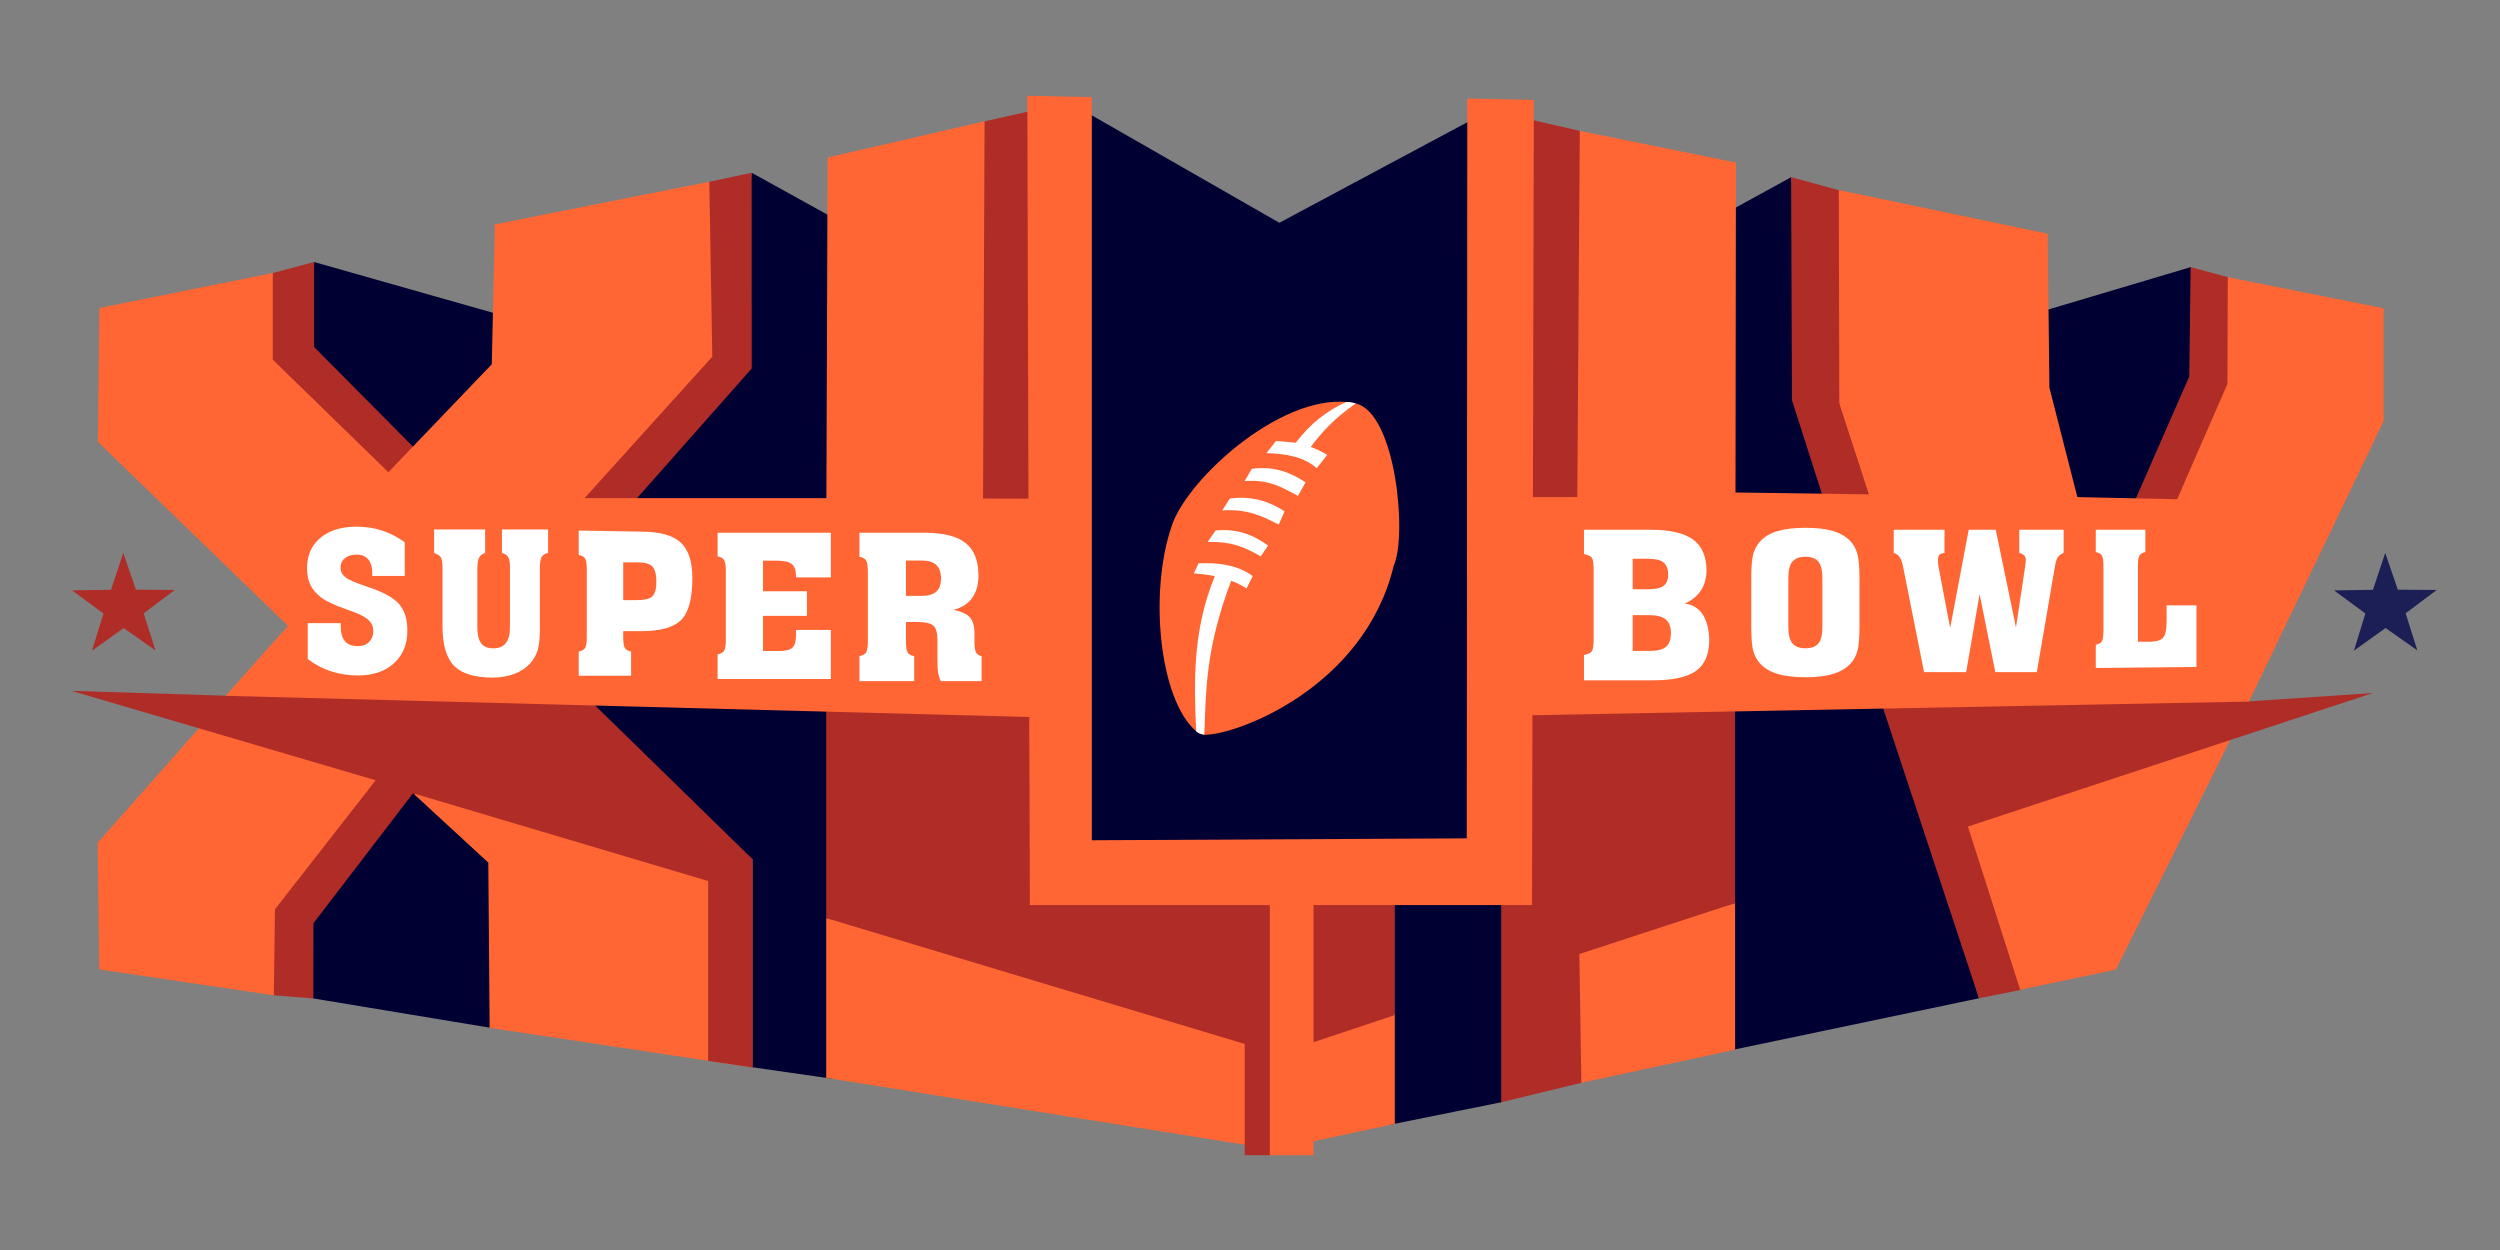 <?xml version="1.0" encoding="UTF-8" standalone="no"?>
<!-- Created with Inkscape (http://www.inkscape.org/) -->
<svg
   xmlns:dc="http://purl.org/dc/elements/1.1/"
   xmlns:cc="http://creativecommons.org/ns#"
   xmlns:rdf="http://www.w3.org/1999/02/22-rdf-syntax-ns#"
   xmlns:svg="http://www.w3.org/2000/svg"
   xmlns="http://www.w3.org/2000/svg"
   xmlns:sodipodi="http://sodipodi.sourceforge.net/DTD/sodipodi-0.dtd"
   xmlns:inkscape="http://www.inkscape.org/namespaces/inkscape"
   width="313.187"
   height="156.623"
   id="svg2"
   sodipodi:version="0.32"
   inkscape:version="0.46"
   version="1.0"
   sodipodi:docname="Super Bowl XLIV logo.svg"
   inkscape:output_extension="org.inkscape.output.svg.inkscape">
  <rect width="100%" height="100%" fill="#808080" stroke="none"/>
  <defs
     id="defs4">
    <inkscape:perspective
       sodipodi:type="inkscape:persp3d"
       inkscape:vp_x="0 : 526.18109 : 1"
       inkscape:vp_y="0 : 1000 : 0"
       inkscape:vp_z="744.09448 : 526.18109 : 1"
       inkscape:persp3d-origin="372.04724 : 350.78739 : 1"
       id="perspective10" />
    <inkscape:perspective
       id="perspective2390"
       inkscape:persp3d-origin="372.04724 : 350.78739 : 1"
       inkscape:vp_z="744.09448 : 526.18109 : 1"
       inkscape:vp_y="0 : 1000 : 0"
       inkscape:vp_x="0 : 526.18109 : 1"
       sodipodi:type="inkscape:persp3d" />
  </defs>
  <sodipodi:namedview
     id="base"
     pagecolor="#ffffff"
     bordercolor="#666666"
     borderopacity="1.0"
     gridtolerance="10000"
     guidetolerance="10"
     objecttolerance="10"
     inkscape:pageopacity="0.0"
     inkscape:pageshadow="2"
     inkscape:zoom="2.9630815"
     inkscape:cx="156.59373"
     inkscape:cy="78.311569"
     inkscape:document-units="px"
     inkscape:current-layer="g3408"
     showgrid="false"
     showguides="true"
     inkscape:guide-bbox="true"
     inkscape:window-width="1024"
     inkscape:window-height="721"
     inkscape:window-x="-4"
     inkscape:window-y="-4" />
  <g
     inkscape:label="Layer 1"
     inkscape:groupmode="layer"
     id="layer1"
     transform="translate(-217.908,-453.797)">
    <g
       id="g3408"
       transform="matrix(0.665,0,0,0.665,125.57,178.189)">
      <path
         sodipodi:nodetypes="ccccccc"
         id="path3406"
         d="M 523.255,473.191 L 551.535,464.769 L 565.382,482.131 L 542.803,511.378 L 530.074,509.863 L 523.709,487.89 L 523.255,473.191 z"
         style="fill:#000033;fill-opacity:1;fill-rule:evenodd;stroke:#000000;stroke-width:0;stroke-linecap:butt;stroke-linejoin:miter;stroke-miterlimit:4;stroke-dasharray:none;stroke-opacity:1" />
      <path
         sodipodi:nodetypes="ccccccc"
         id="rect3403"
         d="M 551.53,464.766 L 558.604,466.682 L 559.065,487.055 L 549.791,508.644 L 541.086,508.644 L 551.278,485.363 L 551.53,464.766 z"
         style="fill:#b02c27;fill-opacity:1;fill-rule:nonzero;stroke:none;stroke-width:0;marker:none;marker-start:none;marker-mid:none;marker-end:none;stroke-miterlimit:4;stroke-opacity:1;visibility:visible;display:inline;overflow:visible;enable-background:accumulate" />
      <path
         sodipodi:nodetypes="ccccc"
         id="rect3400"
         d="M 463.53,454.823 L 476.275,447.825 L 483.277,508.035 L 463.53,508.035 L 463.53,454.823 z"
         style="fill:#000033;fill-opacity:1;fill-rule:nonzero;stroke:none;stroke-width:0;marker:none;marker-start:none;marker-mid:none;marker-end:none;stroke-miterlimit:4;stroke-opacity:1;visibility:visible;display:inline;overflow:visible;enable-background:accumulate" />
      <path
         sodipodi:nodetypes="cccccc"
         id="path3398"
         d="M 482.2,507.879 L 476.428,489.837 L 476.268,447.821 L 490.854,451.813 L 493.075,508.374 L 482.2,507.879 z"
         style="fill:#b02c27;fill-opacity:1;fill-rule:evenodd;stroke:#000000;stroke-width:0;stroke-linecap:butt;stroke-linejoin:miter;stroke-miterlimit:4;stroke-dasharray:none;stroke-opacity:1" />
      <path
         sodipodi:nodetypes="ccccc"
         id="path3396"
         d="M 507.655,568.537 L 559.776,552.258 L 537.45,597.113 L 517.576,601.287 L 507.655,568.537 z"
         style="fill:#ff6633;fill-opacity:1;fill-rule:evenodd;stroke:#000000;stroke-width:0;stroke-linecap:butt;stroke-linejoin:miter;stroke-miterlimit:4;stroke-dasharray:none;stroke-opacity:1" />
      <path
         sodipodi:nodetypes="ccccccc"
         id="path3386"
         d="M 464.656,612.354 L 511.672,602.502 L 495.083,547.568 L 463.666,548.15 L 464.717,562.756 L 464.341,583.635 L 464.656,612.354 z"
         style="fill:#000033;fill-opacity:1;fill-rule:evenodd;stroke:#000000;stroke-width:0;stroke-linecap:butt;stroke-linejoin:miter;stroke-miterlimit:4;stroke-dasharray:none;stroke-opacity:1" />
      <path
         sodipodi:nodetypes="cccccccc"
         id="path3394"
         d="M 492.274,543.852 L 544.917,542.972 L 562.527,546.576 L 585.852,544.999 L 509.577,570.156 L 519.438,600.948 L 511.656,602.505 L 492.274,543.852 z"
         style="fill:#b02c27;fill-opacity:1;fill-rule:evenodd;stroke:#000000;stroke-width:0;stroke-linecap:butt;stroke-linejoin:miter;stroke-miterlimit:4;stroke-dasharray:none;stroke-opacity:1" />
      <path
         sodipodi:nodetypes="ccccc"
         id="path3384"
         d="M 465.718,612.181 L 465.718,584.548 L 436.278,593.234 L 435.403,618.719 L 465.718,612.181 z"
         style="fill:#ff6633;fill-opacity:1;fill-rule:evenodd;stroke:#000000;stroke-width:0;stroke-linecap:butt;stroke-linejoin:miter;stroke-miterlimit:4;stroke-dasharray:none;stroke-opacity:1" />
      <path
         sodipodi:nodetypes="ccccccccccc"
         id="path3382"
         d="M 421.369,622.158 L 436.752,618.432 L 436.376,594.168 L 465.718,584.575 L 465.718,545.406 L 427.347,545.474 L 426.595,562.756 L 426.219,583.635 L 418.048,584.951 L 419.447,617.491 L 421.369,622.158 z"
         style="fill:#b02c27;fill-opacity:1;fill-rule:evenodd;stroke:#000000;stroke-width:0;stroke-linecap:butt;stroke-linejoin:miter;stroke-miterlimit:4;stroke-dasharray:none;stroke-opacity:1" />
      <path
         sodipodi:nodetypes="ccccc"
         id="rect3379"
         d="M 400.484,581.902 L 421.656,581.902 L 421.656,622.094 L 400.523,626.366 L 400.484,581.902 z"
         style="fill:#000033;fill-opacity:1;fill-rule:nonzero;stroke:none;stroke-width:0;marker:none;marker-start:none;marker-mid:none;marker-end:none;stroke-miterlimit:4;stroke-opacity:1;visibility:visible;display:inline;overflow:visible;enable-background:accumulate" />
      <path
         sodipodi:nodetypes="ccccc"
         id="path3377"
         d="M 385.963,608.562 L 401.61,605.266 L 401.61,626.164 L 385.963,629.517 L 385.963,608.562 z"
         style="fill:#ff6633;fill-opacity:1;fill-rule:nonzero;stroke:none;stroke-width:0;marker:none;marker-start:none;marker-mid:none;marker-end:none;stroke-miterlimit:4;stroke-opacity:1;visibility:visible;display:inline;overflow:visible;enable-background:accumulate" />
      <path
         sodipodi:nodetypes="ccccc"
         id="rect3374"
         d="M 385.963,584.252 L 401.61,584.252 L 401.61,605.674 L 385.963,610.889 L 385.963,584.252 z"
         style="fill:#b02c27;fill-opacity:1;fill-rule:nonzero;stroke:none;stroke-width:0;marker:none;marker-start:none;marker-mid:none;marker-end:none;stroke-miterlimit:4;stroke-opacity:1;visibility:visible;display:inline;overflow:visible;enable-background:accumulate" />
      <path
         sodipodi:nodetypes="cccccc"
         id="rect3371"
         d="M 324.183,437.333 L 332.894,435.392 L 332.894,509.232 L 322.376,509.232 L 321.774,470.244 L 324.183,437.333 z"
         style="fill:#b02c27;fill-opacity:1;fill-rule:nonzero;stroke:none;stroke-width:0;marker:none;marker-start:none;marker-mid:none;marker-end:none;stroke-miterlimit:4;stroke-opacity:1;visibility:visible;display:inline;overflow:visible;enable-background:accumulate" />
      <path
         sodipodi:nodetypes="ccccccc"
         id="path3369"
         d="M 280.446,446.986 L 296.673,455.961 L 295.595,508.971 L 257.141,508.971 L 279.962,482.915 L 277.762,477.321 L 280.446,446.986 z"
         style="fill:#000033;fill-opacity:1;fill-rule:evenodd;stroke:#000000;stroke-width:0;stroke-linecap:butt;stroke-linejoin:miter;stroke-miterlimit:4;stroke-dasharray:none;stroke-opacity:1" />
      <path
         sodipodi:nodetypes="ccccccc"
         id="path3367"
         d="M 247.936,508.838 L 272.026,481.231 L 272.047,448.781 L 280.45,446.994 L 280.466,483.868 L 256.2,511.299 L 247.936,508.838 z"
         style="fill:#b02c27;fill-opacity:1;fill-rule:evenodd;stroke:#000000;stroke-width:0;stroke-linecap:butt;stroke-linejoin:miter;stroke-miterlimit:4;stroke-dasharray:none;stroke-opacity:1" />
      <path
         sodipodi:nodetypes="cccccc"
         id="path3365"
         d="M 198.02,463.805 L 233.647,473.92 L 232.585,490.918 L 216.376,500.217 L 197.068,479.669 L 198.02,463.805 z"
         style="fill:#000033;fill-opacity:1;fill-rule:evenodd;stroke:#000000;stroke-width:0;stroke-linecap:butt;stroke-linejoin:miter;stroke-miterlimit:4;stroke-dasharray:none;stroke-opacity:1" />
      <path
         sodipodi:nodetypes="ccccccc"
         id="path3363"
         d="M 190.174,465.898 L 198.028,463.805 L 198.028,479.823 L 217.165,499.102 L 211.92,504.346 L 189.24,481.666 L 190.174,465.898 z"
         style="fill:#b02c27;fill-opacity:1;fill-rule:evenodd;stroke:#000000;stroke-width:0;stroke-linecap:butt;stroke-linejoin:miter;stroke-miterlimit:4;stroke-dasharray:none;stroke-opacity:1" />
      <path
         sodipodi:nodetypes="cccccc"
         id="rect3334"
         d="M 343.068,435.337 L 379.861,456.415 L 421.129,434.342 L 421.129,581.016 L 344.063,581.016 L 343.068,435.337 z"
         style="fill:#000033;fill-opacity:1;fill-rule:nonzero;stroke:none;stroke-width:0;marker:none;marker-start:none;marker-mid:none;marker-end:none;stroke-miterlimit:4;stroke-opacity:1;visibility:visible;display:inline;overflow:visible;enable-background:accumulate" />
      <rect
         y="548.757"
         x="331.424"
         height="38.389"
         width="4.265"
         id="rect3332"
         style="opacity:1;fill:#b02c27;fill-opacity:1;fill-rule:nonzero;stroke:none;stroke-width:0;marker:none;marker-start:none;marker-mid:none;marker-end:none;stroke-miterlimit:4;stroke-dasharray:none;stroke-opacity:1;visibility:visible;display:inline;overflow:visible;enable-background:accumulate" />
      <path
         sodipodi:nodetypes="ccccccc"
         id="rect3388"
         d="M 427.4,437.032 L 436.51,439.114 L 436.51,508.612 L 427.4,508.872 L 425.824,502.868 L 425.578,456.814 L 427.4,437.032 z"
         style="fill:#b02c27;fill-opacity:1;fill-rule:nonzero;stroke:none;stroke-width:0;marker:none;marker-start:none;marker-mid:none;marker-end:none;stroke-miterlimit:4;stroke-opacity:1;visibility:visible;display:inline;overflow:visible;enable-background:accumulate" />
      <path
         sodipodi:nodetypes="cccccccccccccc"
         id="path3330"
         d="M 376.836,589.331 L 332.812,588.224 L 332.387,432.49 L 344.535,432.751 L 344.535,572.738 L 415.166,572.379 L 415.27,433.012 L 427.801,433.273 L 427.457,584.944 L 386.299,584.944 L 386.299,632.071 L 377.454,632.071 L 377.454,611.112 L 376.836,589.331 z"
         style="fill:#ff6633;fill-opacity:1;fill-rule:evenodd;stroke:#000000;stroke-width:0;stroke-linecap:butt;stroke-linejoin:miter;stroke-miterlimit:4;stroke-dasharray:none;stroke-opacity:1" />
      <path
         sodipodi:nodetypes="cccccc"
         id="path3328"
         d="M 278.829,579.423 L 242.79,544.576 L 296.203,548.221 L 295.685,617.671 L 280.12,615.436 L 278.829,579.423 z"
         style="fill:#000033;fill-opacity:1;fill-rule:nonzero;stroke:none;stroke-width:0;marker:none;marker-start:none;marker-mid:none;marker-end:none;stroke-miterlimit:4;stroke-opacity:1;visibility:visible;display:inline;overflow:visible;enable-background:accumulate" />
      <path
         sodipodi:nodetypes="ccccccc"
         id="path3312"
         d="M 157.549,597.068 L 157.257,573.199 L 176.478,551.468 L 210.55,561.37 L 191.039,586.123 L 190.462,601.95 L 157.549,597.068 z"
         style="fill:#ff6633;fill-opacity:1;fill-rule:evenodd;stroke:#000000;stroke-width:0;stroke-linecap:butt;stroke-linejoin:miter;stroke-miterlimit:4;stroke-dasharray:none;stroke-opacity:1" />
      <path
         sodipodi:nodetypes="cccccc"
         id="path3310"
         d="M 193.191,585.076 L 216.666,562.86 L 244.764,571.117 L 231.087,608.044 L 197.882,602.537 L 193.191,585.076 z"
         style="fill:#000033;fill-opacity:1;fill-rule:nonzero;stroke:none;stroke-width:0;marker:none;marker-start:none;marker-mid:none;marker-end:none;stroke-miterlimit:4;stroke-opacity:1;visibility:visible;display:inline;overflow:visible;enable-background:accumulate" />
      <path
         sodipodi:nodetypes="cccccc"
         id="path3308"
         d="M 230.843,576.949 L 216.665,563.882 L 280.598,576.283 L 280.598,615.539 L 231.091,608.073 L 230.843,576.949 z"
         style="fill:#ff6633;fill-opacity:1;fill-rule:nonzero;stroke:none;stroke-width:0;marker:none;marker-start:none;marker-mid:none;marker-end:none;stroke-miterlimit:4;stroke-opacity:1;visibility:visible;display:inline;overflow:visible;enable-background:accumulate" />
      <path
         sodipodi:nodetypes="ccsccc"
         id="path3299"
         d="M 364.193,552.201 C 357.275,546.279 355.243,526.181 359.582,513.544 C 362.492,504.513 381.268,487.561 394.218,490.449 C 401.838,492.149 403.978,515.425 401.414,520.988 C 395.895,544.074 371.583,553.003 365.73,552.86 C 365.244,552.726 364.807,552.759 364.193,552.201 z"
         style="fill:#ff6633;fill-opacity:1;fill-rule:evenodd;stroke:#000000;stroke-width:0;stroke-linecap:butt;stroke-linejoin:miter;stroke-miterlimit:4;stroke-dasharray:none;stroke-opacity:1" />
      <path
         sodipodi:nodetypes="ccccccccc"
         id="path2519"
         d="M 364.193,552.201 C 363.76,542.663 363.546,533.098 367.707,522.987 C 366.389,522.687 365.072,522.592 363.754,522.459 L 364.632,520.57 C 368.151,520.405 371.906,520.812 374.846,522.965 L 373.682,525.293 C 372.776,524.757 371.861,524.229 370.783,523.865 C 365.944,536.684 366.037,544.572 365.73,552.86 C 365.244,552.726 364.807,552.759 364.193,552.201 z"
         style="fill:#ffffff;fill-rule:evenodd;stroke:#000000;stroke-width:0;stroke-linecap:butt;stroke-linejoin:miter;stroke-miterlimit:4;stroke-dasharray:none;stroke-opacity:1" />
      <path
         sodipodi:nodetypes="ccccc"
         id="path3291"
         d="M 366.342,516.555 C 371.428,516.406 373.83,517.869 376.357,519.256 L 377.74,517.214 C 375.144,515.362 372.196,513.967 367.857,514.38 L 366.342,516.555 z"
         style="fill:#ffffff;fill-rule:evenodd;stroke:#000000;stroke-width:0;stroke-linecap:butt;stroke-linejoin:miter;stroke-miterlimit:4;stroke-dasharray:none;stroke-opacity:1" />
      <path
         sodipodi:nodetypes="ccccc"
         id="path3293"
         d="M 369.104,510.609 C 374.18,510.24 377.17,511.992 379.754,513.268 L 380.851,510.772 C 378.176,509.035 374.841,507.77 370.524,508.371 L 369.104,510.609 z"
         style="fill:#ffffff;fill-rule:evenodd;stroke:#000000;stroke-width:0;stroke-linecap:butt;stroke-linejoin:miter;stroke-miterlimit:4;stroke-dasharray:none;stroke-opacity:1" />
      <path
         sodipodi:nodetypes="ccccc"
         id="path3295"
         d="M 373.321,505.074 C 378.396,504.705 380.794,506.589 383.378,507.865 L 384.804,505.303 C 382.129,503.566 378.992,502.169 374.675,502.77 L 373.321,505.074 z"
         style="fill:#ffffff;fill-rule:evenodd;stroke:#000000;stroke-width:0;stroke-linecap:butt;stroke-linejoin:miter;stroke-miterlimit:4;stroke-dasharray:none;stroke-opacity:1" />
      <path
         sodipodi:nodetypes="ccccccccc"
         id="path3297"
         d="M 377.411,499.819 C 381.382,499.892 384.685,500.647 386.899,502.652 L 388.876,500.148 C 387.71,499.377 386.783,499.081 385.779,498.633 C 387.767,495.996 390.037,493.41 394.278,490.426 C 393.756,490.29 393.091,490.187 392.447,490.179 C 388.849,491.833 385.846,494.089 382.946,497.842 C 381.716,497.732 380.486,497.623 379.256,497.513 L 377.411,499.819 z"
         style="fill:#ffffff;fill-rule:evenodd;stroke:#000000;stroke-width:0;stroke-linecap:butt;stroke-linejoin:miter;stroke-miterlimit:4;stroke-dasharray:none;stroke-opacity:1" />
      <path
         transform="matrix(0.434,6.6828421e-2,-6.6828421e-2,0.434,132.681,294.82)"
         d="M 163.725,532.734 L 148.777,525.332 L 136.848,536.991 L 139.268,520.487 L 124.494,512.744 L 140.938,509.946 L 143.736,493.502 L 151.479,508.276 L 167.982,505.856 L 156.324,517.785 L 163.725,532.734 z"
         inkscape:randomized="0"
         inkscape:rounded="0"
         inkscape:flatsided="false"
         sodipodi:arg2="1.4137167"
         sodipodi:arg1="0.78539816"
         sodipodi:r2="9.078373"
         sodipodi:r1="23.148333"
         sodipodi:cy="516.3653"
         sodipodi:cx="147.35715"
         sodipodi:sides="5"
         id="path3301"
         style="opacity:1;fill:#b02c27;fill-opacity:1;fill-rule:nonzero;stroke:none;stroke-width:0;marker:none;marker-start:none;marker-mid:none;marker-end:none;stroke-miterlimit:4;stroke-dasharray:none;stroke-opacity:1;visibility:visible;display:inline;overflow:visible;enable-background:accumulate"
         sodipodi:type="star" />
      <path
         sodipodi:nodetypes="ccccccccccccccc"
         id="rect3305"
         d="M 272.256,580.421 L 216.665,563.882 L 197.904,588.365 L 197.879,602.547 L 190.439,601.946 L 190.652,585.743 L 209.622,561.436 L 152.327,544.593 L 181.406,545.508 L 219.565,543.836 L 250.577,546.973 L 280.598,576.283 L 280.598,615.539 L 272.256,614.301 L 272.256,580.421 z"
         style="fill:#b02c27;fill-opacity:1;fill-rule:nonzero;stroke:none;stroke-width:0;marker:none;marker-start:none;marker-mid:none;marker-end:none;stroke-miterlimit:4;stroke-opacity:1;visibility:visible;display:inline;overflow:visible;enable-background:accumulate" />
      <path
         sodipodi:nodetypes="cccccc"
         id="path3326"
         d="M 294.502,617.501 L 294.502,587.377 L 331.993,596.705 L 374.289,610.565 L 375.439,630.433 L 294.502,617.501 z"
         style="fill:#ff6633;fill-opacity:1;fill-rule:evenodd;stroke:#000000;stroke-width:0;stroke-linecap:butt;stroke-linejoin:miter;stroke-miterlimit:4;stroke-dasharray:none;stroke-opacity:1" />
      <path
         sodipodi:nodetypes="ccccccccc"
         id="path3314"
         d="M 294.502,587.406 L 294.502,546.676 L 332.734,548.679 L 332.82,584.944 L 378.069,584.944 L 378.069,632.071 L 373.339,632.071 L 373.339,611.112 L 294.502,587.406 z"
         style="fill:#b02c27;fill-opacity:1;fill-rule:evenodd;stroke:#000000;stroke-width:0;stroke-linecap:butt;stroke-linejoin:miter;stroke-miterlimit:4;stroke-dasharray:none;stroke-opacity:1" />
      <path
         sodipodi:nodetypes="ccccccccccccccccccc"
         id="path3361"
         d="M 181.36,545.528 L 193.107,532.349 L 157.293,497.681 L 157.58,472.469 L 190.242,465.879 L 190.242,482.21 L 212.016,503.412 L 231.499,483.069 L 232.072,456.711 L 272.47,448.688 L 273.043,481.637 L 248.976,508.282 L 294.531,508.282 L 294.761,444.126 L 324.33,437.299 L 324.043,508.364 L 333.681,508.391 L 333.496,549.539 L 181.36,545.528 z"
         style="fill:#ff6633;fill-opacity:1;fill-rule:evenodd;stroke:#000000;stroke-width:0;stroke-linecap:butt;stroke-linejoin:miter;stroke-miterlimit:4;stroke-dasharray:none;stroke-opacity:1" />
      <path
         sodipodi:nodetypes="ccccsccsssccsccccsccsssssccscc"
         id="path3342"
         d="M 220.63,518.616 L 220.63,514.196 L 230.245,514.196 L 230.245,518.616 C 229.705,518.796 229.325,519.089 229.105,519.496 C 228.885,519.903 228.775,520.712 228.775,521.921 L 228.775,532.521 C 228.775,533.958 229.014,534.994 229.491,535.629 C 229.969,536.264 230.736,536.581 231.791,536.581 C 232.847,536.581 233.633,536.255 234.148,535.602 C 234.663,534.949 234.921,533.958 234.921,532.629 L 234.921,521.149 C 234.921,520.347 234.808,519.76 234.582,519.388 C 234.355,519.017 233.966,518.76 233.413,518.616 L 233.413,514.196 L 242.104,514.196 L 242.104,518.616 C 241.526,518.736 241.124,518.984 240.897,519.361 C 240.671,519.739 240.558,520.46 240.558,521.526 L 240.558,532.862 C 240.558,534.623 240.423,535.964 240.153,536.886 C 239.882,537.809 239.427,538.635 238.786,539.366 C 238.007,540.24 237.001,540.914 235.769,541.387 C 234.538,541.86 233.161,542.096 231.641,542.096 C 228.272,542.096 225.859,541.357 224.401,539.878 C 222.943,538.398 222.214,535.91 222.214,532.413 L 222.214,521.382 C 222.214,520.412 222.107,519.763 221.894,519.433 C 221.68,519.104 221.259,518.831 220.63,518.616 L 220.63,518.616 z"
         style="font-size:111.437px;font-style:normal;font-weight:normal;text-align:start;line-height:125%;text-anchor:start;fill:#ffffff;fill-opacity:1;stroke:none;stroke-width:1px;stroke-linecap:butt;stroke-linejoin:miter;stroke-opacity:1;font-family:Bitstream Vera Sans" />
      <path
         sodipodi:nodetypes="ccsssccccsccccsccscccsssccc"
         id="path3344"
         d="M 256.26,527.497 L 258.834,527.497 C 260.303,527.497 261.281,527.253 261.769,526.765 C 262.256,526.278 262.5,525.368 262.5,524.036 C 262.5,522.633 262.247,521.673 261.74,521.155 C 261.233,520.638 260.277,520.38 258.873,520.38 L 256.26,520.38 L 256.26,527.497 z M 256.26,534.364 C 256.26,535.494 256.364,536.217 256.572,536.532 C 256.78,536.847 257.17,537.064 257.742,537.183 L 257.742,541.749 L 247.876,541.749 L 247.876,537.183 C 248.461,537.064 248.86,536.841 249.075,536.514 C 249.289,536.187 249.397,535.47 249.397,534.364 L 249.397,521.807 C 249.397,520.701 249.289,519.984 249.075,519.657 C 248.86,519.33 248.461,519.107 247.876,518.988 L 247.876,514.398 L 259.634,514.6 C 263.092,514.6 265.565,515.272 267.053,516.616 C 268.542,517.96 269.286,520.201 269.286,523.341 C 269.286,527.194 268.584,529.825 267.18,531.234 C 265.776,532.643 263.261,533.348 259.634,533.348 L 256.26,533.348 L 256.26,534.364 z"
         style="font-size:111.437px;font-style:normal;font-weight:normal;text-align:start;line-height:125%;text-anchor:start;fill:#ffffff;fill-opacity:1;stroke:none;stroke-width:1px;stroke-linecap:butt;stroke-linejoin:miter;stroke-opacity:1;font-family:Bitstream Vera Sans" />
      <path
         sodipodi:nodetypes="ccsccsccccccsccccccccsccccc"
         id="path3346"
         d="M 274.038,542.355 L 274.038,537.72 C 274.635,537.6 275.043,537.373 275.262,537.041 C 275.481,536.71 275.59,535.982 275.59,534.86 L 275.59,522.116 C 275.59,520.993 275.481,520.266 275.262,519.934 C 275.043,519.602 274.635,519.376 274.038,519.255 L 274.038,514.802 L 295.369,514.802 L 295.369,523.22 L 288.802,523.22 L 288.802,522.93 C 288.802,521.868 288.537,521.126 288.007,520.703 C 287.476,520.281 286.534,520.07 285.181,520.07 L 282.594,520.07 L 282.594,525.827 L 290.872,525.827 L 290.872,530.461 L 282.594,530.461 L 282.594,537.087 L 285.659,537.087 C 286.839,537.087 287.658,536.879 288.116,536.462 C 288.574,536.046 288.802,535.264 288.802,534.118 L 288.802,533.122 L 295.369,533.122 L 295.369,542.355 L 274.038,542.355 z"
         style="font-size:111.437px;font-style:normal;font-weight:normal;text-align:start;line-height:125%;text-anchor:start;fill:#ffffff;fill-opacity:1;stroke:none;stroke-width:1px;stroke-linecap:butt;stroke-linejoin:miter;stroke-opacity:1;font-family:Bitstream Vera Sans" />
      <path
         sodipodi:nodetypes="ccsssccccsccccsccscccssscsccscccsccsccc"
         id="path3348"
         d="M 309.52,526.705 L 312.333,526.705 C 313.652,526.705 314.613,526.441 315.218,525.915 C 315.823,525.388 316.126,524.555 316.126,523.417 C 316.126,522.266 315.823,521.414 315.218,520.863 C 314.613,520.312 313.679,520.037 312.415,520.037 L 309.52,520.037 L 309.52,526.705 z M 309.52,535.154 C 309.52,536.317 309.628,537.061 309.846,537.386 C 310.063,537.71 310.471,537.934 311.069,538.056 L 311.069,542.758 L 300.753,542.758 L 300.753,538.056 C 301.364,537.934 301.782,537.704 302.007,537.367 C 302.231,537.031 302.343,536.293 302.343,535.154 L 302.343,522.223 C 302.343,521.084 302.231,520.346 302.007,520.009 C 301.782,519.673 301.364,519.443 300.753,519.32 L 300.753,514.802 L 312.945,514.802 C 316.52,514.802 319.119,515.445 320.743,516.731 C 322.368,518.016 323.18,520.061 323.18,522.866 C 323.18,524.592 322.779,526.007 321.977,527.109 C 321.175,528.211 320.006,528.952 318.47,529.331 C 319.952,529.637 320.981,530.109 321.559,530.746 C 322.137,531.382 322.425,532.374 322.426,533.721 L 322.426,535.227 C 322.425,536.268 322.524,536.975 322.721,537.349 C 322.918,537.722 323.268,537.958 323.771,538.056 L 323.771,542.758 L 316.085,542.758 C 315.867,542.33 315.708,541.843 315.606,541.298 C 315.504,540.753 315.453,539.875 315.453,538.662 L 315.453,535.08 C 315.453,533.697 315.198,532.775 314.688,532.316 C 314.178,531.857 313.196,531.627 311.742,531.627 L 309.52,531.627 L 309.52,535.154 z"
         style="font-size:111.437px;font-style:normal;font-weight:normal;text-align:start;line-height:125%;text-anchor:start;fill:#ffffff;fill-opacity:1;stroke:none;stroke-width:1px;stroke-linecap:butt;stroke-linejoin:miter;stroke-opacity:1;font-family:Bitstream Vera Sans" />
      <path
         sodipodi:nodetypes="ccccsssssssssssssccccssssscssssscc"
         id="text3337"
         d="M 196.823,538.577 L 196.823,531.831 L 203.044,531.831 L 203.044,532.362 C 203.044,533.672 203.308,534.634 203.836,535.248 C 204.363,535.862 205.179,536.169 206.282,536.169 C 207.143,536.169 207.841,535.909 208.374,535.39 C 208.908,534.87 209.175,534.192 209.175,533.354 C 209.175,532.539 208.893,531.854 208.329,531.3 C 207.765,530.745 206.774,530.208 205.355,529.689 C 205.039,529.57 204.584,529.405 203.99,529.193 C 201.831,528.437 200.297,527.717 199.388,527.033 C 198.454,526.325 197.772,525.531 197.341,524.651 C 196.911,523.772 196.695,522.719 196.695,521.491 C 196.695,519.071 197.535,517.162 199.215,515.763 C 200.895,514.365 203.172,513.665 206.046,513.665 C 207.732,513.665 209.323,513.907 210.821,514.391 C 212.319,514.875 213.747,515.613 215.105,516.604 L 215.105,522.943 L 208.993,522.943 L 208.993,522.465 C 208.993,521.308 208.738,520.429 208.229,519.827 C 207.72,519.225 206.98,518.924 206.01,518.924 C 205.1,518.924 204.372,519.151 203.827,519.605 C 203.281,520.06 203.008,520.665 203.008,521.42 C 203.008,522.128 203.314,522.722 203.927,523.2 C 204.539,523.678 205.943,524.283 208.138,525.014 C 211.024,525.97 212.989,527.045 214.032,528.237 C 215.075,529.429 215.597,531.099 215.597,533.247 C 215.597,535.809 214.757,537.857 213.077,539.391 C 211.397,540.925 209.132,541.693 206.282,541.693 C 204.475,541.693 202.768,541.427 201.161,540.896 C 199.554,540.365 198.108,539.592 196.823,538.577 L 196.823,538.577 z"
         style="font-size:111.437px;font-style:normal;font-weight:normal;text-align:start;line-height:125%;text-anchor:start;fill:#ffffff;fill-opacity:1;stroke:none;stroke-width:1px;stroke-linecap:butt;stroke-linejoin:miter;stroke-opacity:1;font-family:Bitstream Vera Sans" />
      <path
         transform="matrix(0.434,6.6828421e-2,-6.6828421e-2,0.434,558.79,294.82)"
         d="M 163.725,532.734 L 148.777,525.332 L 136.848,536.991 L 139.268,520.487 L 124.494,512.744 L 140.938,509.946 L 143.736,493.502 L 151.479,508.276 L 167.982,505.856 L 156.324,517.785 L 163.725,532.734 z"
         inkscape:randomized="0"
         inkscape:rounded="0"
         inkscape:flatsided="false"
         sodipodi:arg2="1.4137167"
         sodipodi:arg1="0.78539816"
         sodipodi:r2="9.078373"
         sodipodi:r1="23.148333"
         sodipodi:cy="516.3653"
         sodipodi:cx="147.35715"
         sodipodi:sides="5"
         id="path3303"
         style="opacity:1;fill:#1c1f56;fill-opacity:1;fill-rule:nonzero;stroke:none;stroke-width:0;marker:none;marker-start:none;marker-mid:none;marker-end:none;stroke-miterlimit:4;stroke-dasharray:none;stroke-opacity:1;visibility:visible;display:inline;overflow:visible;enable-background:accumulate"
         sodipodi:type="star" />
      <path
         sodipodi:nodetypes="ccccccccccccccccccc"
         id="rect3391"
         d="M 425.838,508.091 L 435.989,508.091 L 436.461,439.106 L 465.876,445.073 L 465.793,507.228 L 490.925,507.573 L 485.344,490.423 L 485.256,450.253 L 524.602,458.482 L 524.925,487.47 L 530.194,508.091 L 548.992,508.499 L 558.465,486.779 L 558.528,466.665 L 587.896,472.531 L 587.896,493.753 L 562.519,546.615 L 425.838,549.218 L 425.838,508.091 z"
         style="fill:#ff6633;fill-opacity:1;fill-rule:nonzero;stroke:none;stroke-width:0;marker:none;marker-start:none;marker-mid:none;marker-end:none;stroke-miterlimit:4;stroke-opacity:1;visibility:visible;display:inline;overflow:visible;enable-background:accumulate" />
      <path
         sodipodi:nodetypes="ccssscccccssscccccsccscccscccscc"
         id="text3350"
         d="M 446.422,525.462 L 449.263,525.462 C 450.655,525.462 451.644,525.247 452.229,524.819 C 452.813,524.39 453.106,523.691 453.106,522.722 C 453.106,521.64 452.813,520.867 452.229,520.401 C 451.644,519.935 450.655,519.702 449.263,519.702 L 446.422,519.702 L 446.422,525.462 z M 446.422,537.075 L 449.639,537.075 C 451.059,537.075 452.079,536.814 452.699,536.292 C 453.318,535.77 453.628,534.912 453.628,533.719 C 453.628,532.527 453.301,531.663 452.646,531.128 C 451.992,530.594 450.934,530.327 449.472,530.327 L 446.422,530.327 L 446.422,537.075 z M 437.248,542.611 L 437.248,537.839 C 437.874,537.715 438.496,537.482 438.726,537.14 C 438.956,536.798 439.071,536.05 439.071,534.894 L 439.071,521.771 C 439.071,520.615 438.956,519.867 438.726,519.525 C 438.496,519.183 437.874,518.95 437.248,518.826 L 437.248,514.24 L 449.681,514.24 C 453.398,514.24 456.103,514.855 457.795,516.086 C 459.486,517.316 460.332,519.273 460.332,521.957 C 460.285,524.916 458.88,526.936 456.271,528.146 C 459.455,528.607 460.707,531.273 460.855,534.931 C 460.854,537.665 460.029,539.629 458.38,540.821 C 456.73,542.014 453.962,542.611 450.077,542.611 L 437.248,542.611 z"
         style="font-size:144px;font-style:normal;font-weight:normal;text-align:start;line-height:125%;text-anchor:start;fill:#ffffff;fill-opacity:1;stroke:none;stroke-width:1px;stroke-linecap:butt;stroke-linejoin:miter;stroke-opacity:1;font-family:Bitstream Vera Sans" />
      <path
         sodipodi:nodetypes="ccsssccssscccssssscsccscssssscc"
         id="path3355"
         d="M 475.749,523.3 L 475.749,532.584 C 475.749,534.006 476.002,535.026 476.508,535.643 C 477.014,536.259 477.839,536.567 478.984,536.567 C 480.102,536.567 480.911,536.262 481.41,535.651 C 481.909,535.041 482.159,534.018 482.159,532.584 L 482.159,523.3 C 482.159,521.878 481.909,520.861 481.41,520.25 C 480.911,519.64 480.102,519.334 478.984,519.334 C 477.839,519.334 477.014,519.643 476.508,520.259 C 476.002,520.876 475.749,521.889 475.749,523.3 L 475.749,523.3 z M 468.761,523.514 C 468.761,521.32 468.884,519.767 469.13,518.854 C 469.376,517.941 469.792,517.153 470.378,516.489 C 471.177,515.6 472.272,514.942 473.663,514.515 C 475.054,514.088 476.828,513.875 478.984,513.875 C 481.114,513.875 482.865,514.085 484.236,514.506 C 485.607,514.927 486.705,515.588 487.53,516.489 C 488.116,517.153 488.532,517.956 488.778,518.899 C 489.025,519.841 489.148,521.38 489.148,523.514 L 489.148,532.37 C 489.148,534.516 489.025,536.057 488.778,536.994 C 488.532,537.931 488.116,538.731 487.53,539.395 C 486.705,540.296 485.607,540.96 484.236,541.387 C 482.865,541.814 481.114,542.027 478.984,542.027 C 476.828,542.027 475.054,541.814 473.663,541.387 C 472.272,540.96 471.177,540.296 470.378,539.395 C 469.792,538.731 469.376,537.946 469.13,537.039 C 468.884,536.132 468.761,534.575 468.761,532.37 L 468.761,523.514 z"
         style="font-size:144px;font-style:normal;font-weight:normal;text-align:start;line-height:125%;text-anchor:start;fill:#ffffff;fill-opacity:1;stroke:none;stroke-width:1px;stroke-linecap:butt;stroke-linejoin:miter;stroke-opacity:1;font-family:Bitstream Vera Sans" />
      <path
         sodipodi:nodetypes="ccsccccsssccccccsssccccscccccc"
         id="path3357"
         d="M 501.315,541.062 L 497.328,521.043 C 497.176,520.314 496.967,519.762 496.701,519.386 C 496.435,519.01 496.068,518.752 495.6,518.611 L 495.6,514.24 L 505.168,514.24 L 505.168,518.611 C 504.713,518.658 504.393,518.778 504.21,518.972 C 504.026,519.166 503.934,519.492 503.934,519.95 C 503.934,520.126 503.941,520.308 503.953,520.496 C 503.966,520.684 503.985,520.872 504.01,521.06 L 506.232,532.745 L 509.725,514.24 L 514.813,514.24 L 518.629,532.639 L 520.337,521.325 C 520.35,521.172 520.379,520.94 520.423,520.628 C 520.467,520.317 520.489,520.114 520.489,520.02 C 520.489,519.621 520.398,519.318 520.214,519.113 C 520.031,518.907 519.711,518.74 519.255,518.611 L 519.255,514.24 L 527.609,514.24 L 527.609,518.611 C 527.128,518.799 526.767,519.06 526.527,519.395 C 526.286,519.73 526.09,520.373 525.938,521.325 L 522.559,541.062 L 514.737,541.062 L 511.775,526.365 L 509.25,541.062 L 501.315,541.062 z"
         style="font-size:144px;font-style:normal;font-weight:normal;text-align:start;line-height:125%;text-anchor:start;fill:#ffffff;fill-opacity:1;stroke:none;stroke-width:1px;stroke-linecap:butt;stroke-linejoin:miter;stroke-opacity:1;font-family:Bitstream Vera Sans" />
      <path
         sodipodi:nodetypes="cccsccsccccscccscccc"
         id="path3359"
         d="M 552.635,540.094 L 533.666,540.287 L 533.666,535.906 C 534.22,535.792 534.598,535.578 534.801,535.265 C 535.004,534.951 535.106,534.263 535.106,533.202 L 535.106,521.154 C 535.106,520.093 535.004,519.406 534.801,519.092 C 534.598,518.778 534.22,518.564 533.666,518.45 L 533.666,514.24 L 543.003,514.24 L 543.003,518.45 C 542.474,518.564 542.108,518.775 541.905,519.083 C 541.702,519.391 541.601,520.082 541.601,521.154 L 541.601,535.342 L 543.723,535.342 C 544.977,535.342 545.839,535.102 546.306,534.623 C 546.773,534.144 547.007,533.054 547.007,531.354 L 547.007,528.479 L 552.635,528.479 L 552.635,540.094 z"
         style="font-size:144px;font-style:normal;font-weight:normal;text-align:start;line-height:125%;text-anchor:start;fill:#ffffff;fill-opacity:1;stroke:none;stroke-width:1px;stroke-linecap:butt;stroke-linejoin:miter;stroke-opacity:1;font-family:Bitstream Vera Sans" />
    </g>
  </g>
</svg>

